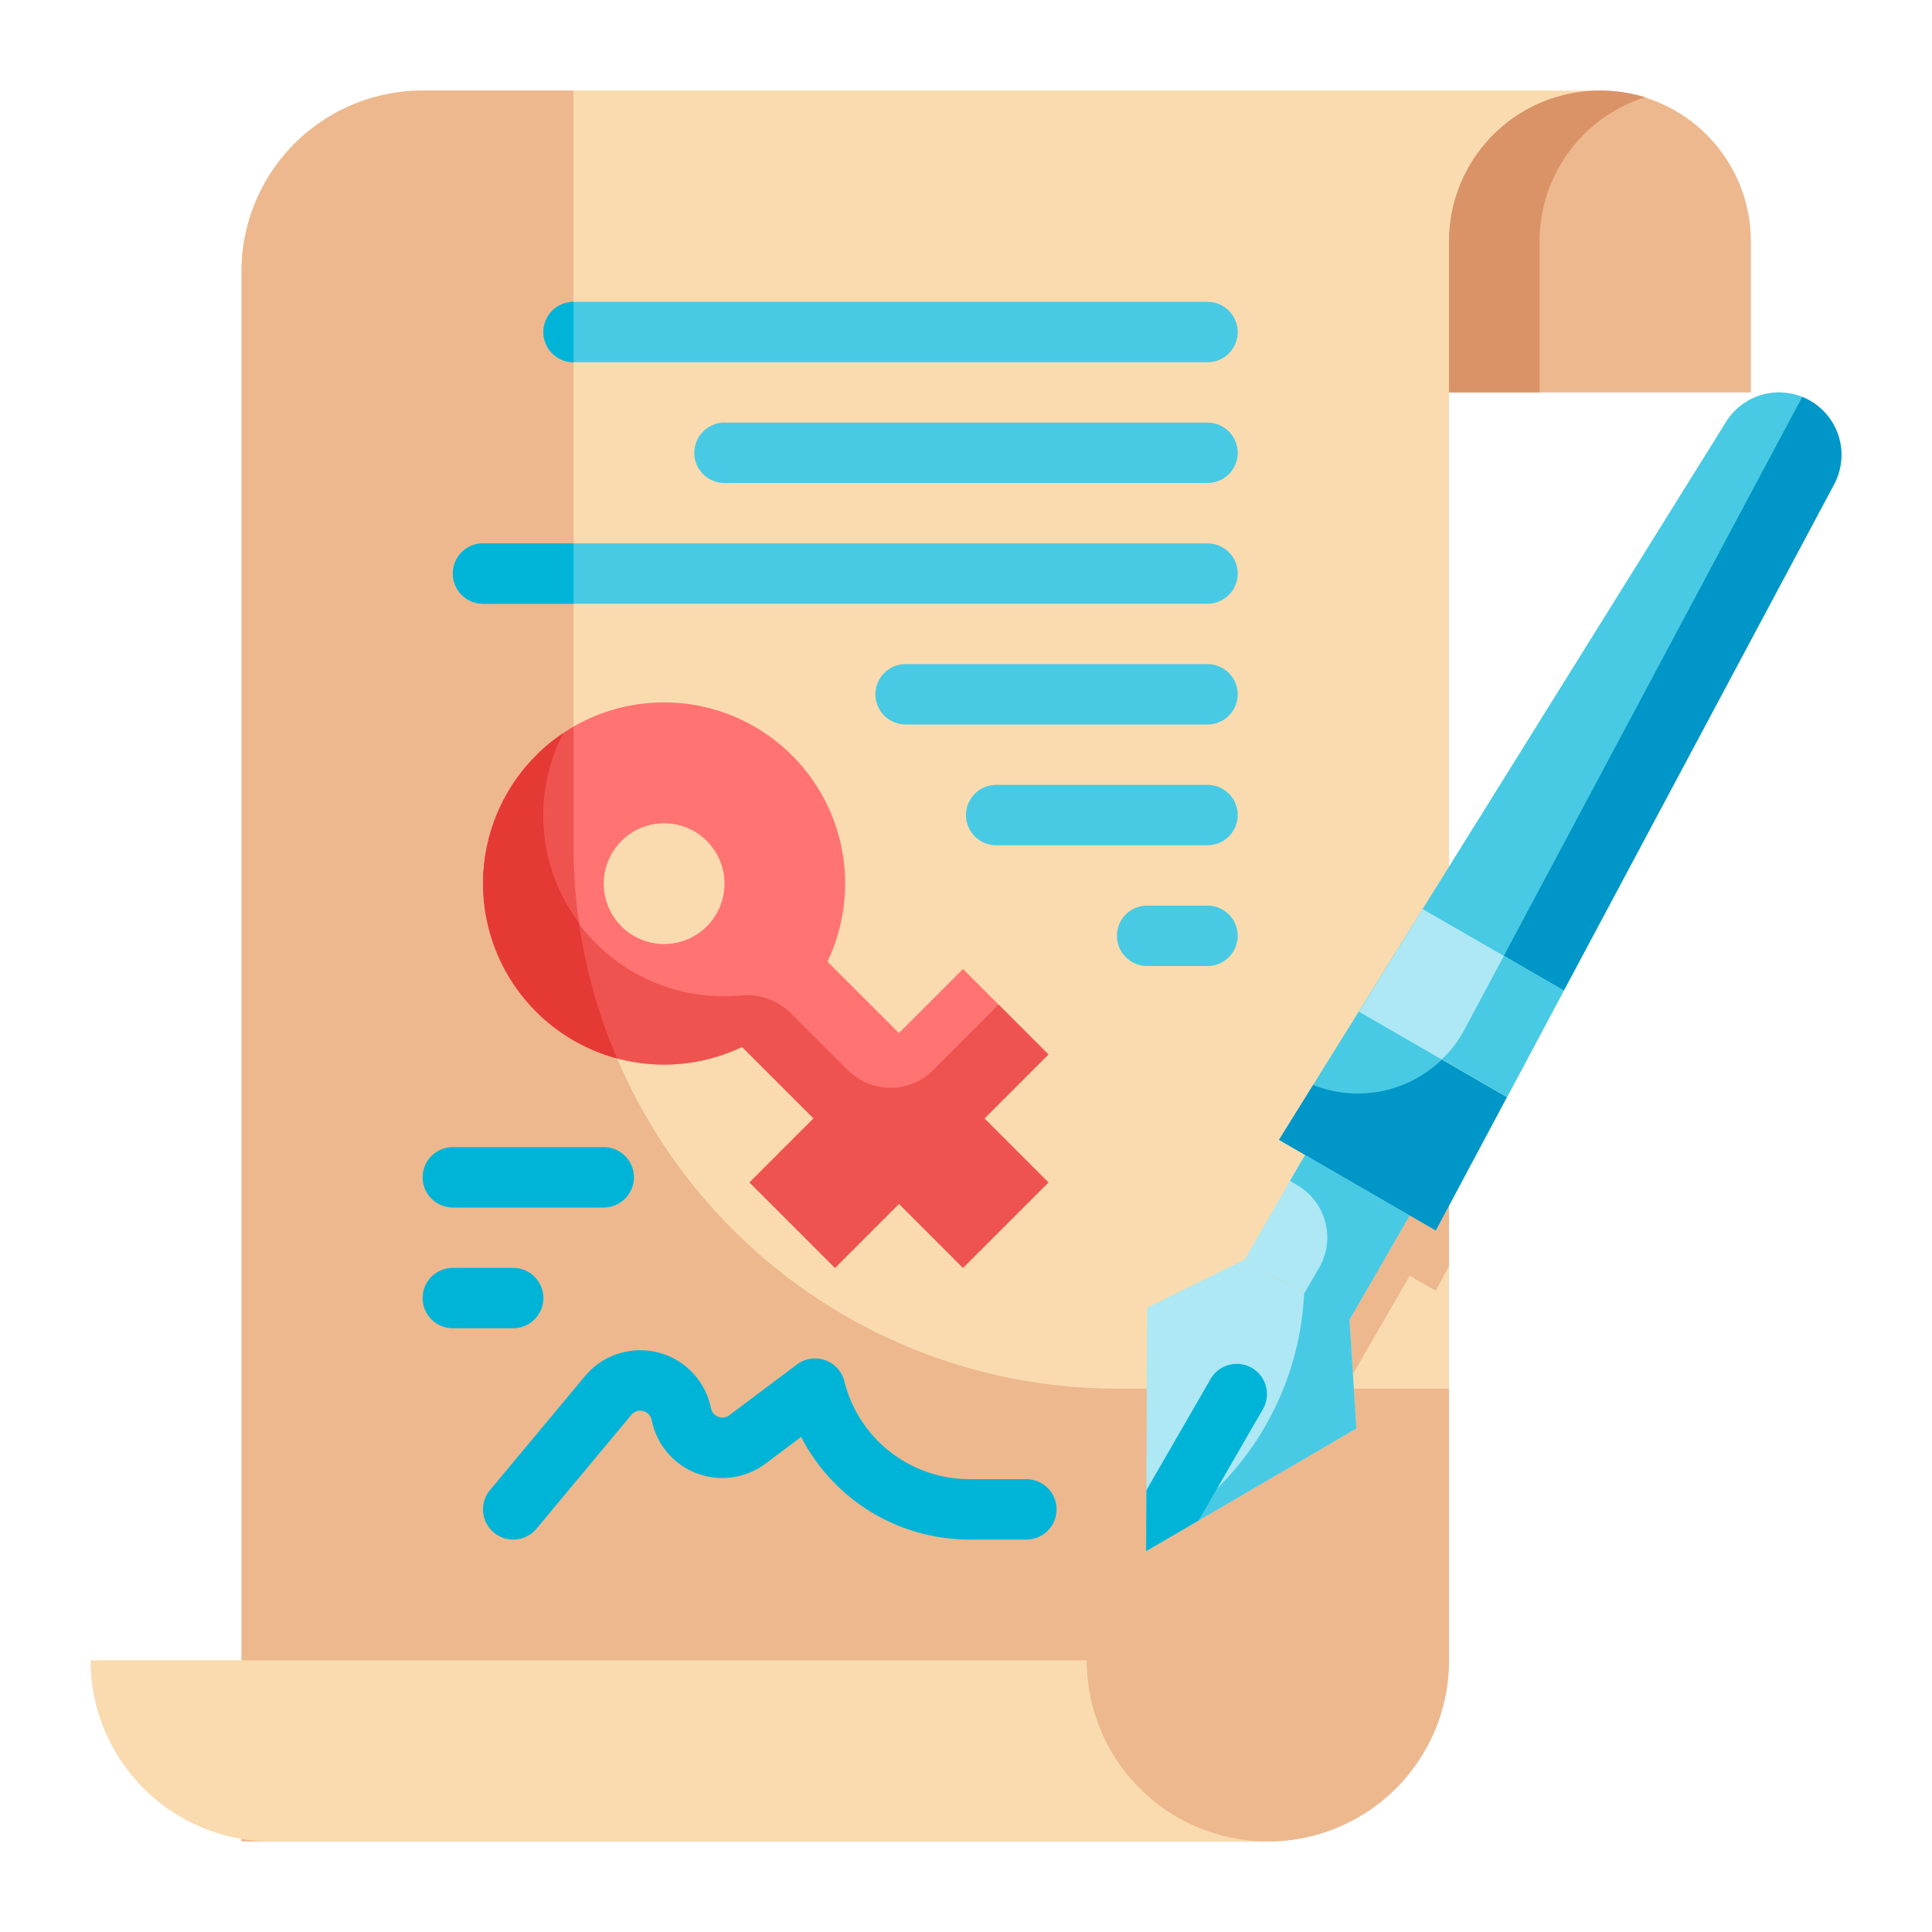 <?xml version="1.0" encoding="UTF-8" standalone="no"?><!-- icon666.com - MILLIONS OF FREE VECTOR ICONS --><svg width="1024" height="1024" viewBox="0 0 64 64" xmlns="http://www.w3.org/2000/svg"><g id="Flat"><g id="Color_copy" data-name="Color copy"><path d="m53 3a5 5 0 0 0 -5 5v47a6 6 0 0 1 -6 6h-34v-52a6 6 0 0 1 6-6z" fill="#f9dbaf"/><path d="m48 30.72v11.22l-.44.82-.86-.5-2 3.46.23 3.6-6.96 4.06.03-8.06 3.23-1.6 2-3.46-.86-.5z" fill="#edb88e"/><path d="m48 46v9a6 6 0 0 1 -6 6h-34v-52a6 6 0 0 1 6-6h5v25a18 18 0 0 0 18 18z" fill="#edb88e"/><path d="m42 61h-33a6 6 0 0 1 -6-6h33a6 6 0 0 0 6 6z" fill="#f9dbaf"/><path d="m58 13h-10v-5a5 5 0 0 1 5-5 5 5 0 0 1 5 5z" fill="#edb88e"/><path d="m54.5 3.22a5.013 5.013 0 0 0 -3.5 4.78v5h-3v-5a5 5 0 0 1 5-5 5.335 5.335 0 0 1 1.5.22z" fill="#da9367"/><path d="m34.728 34.929-2.828-2.829-2.121 2.121-2.369-2.367a6 6 0 1 0 -2.828 2.828l2.368 2.368-2.122 2.122 2.829 2.828 2.121-2.121 2.122 2.121 2.829-2.828-2.122-2.122zm-11.314-4.243a2 2 0 1 1 0-2.828 2 2 0 0 1 0 2.828z" fill="#ff7373"/><path d="m34.73 34.93-1.65-1.65-2.17 2.17a1.992 1.992 0 0 1 -2.82 0l-1.91-1.9a2.053 2.053 0 0 0 -1.67-.57c-.17.01-.34.02-.51.02a5.97 5.97 0 0 1 -5.34-8.71 5.709 5.709 0 0 0 -.9.74 5.995 5.995 0 0 0 6.82 9.65l2.37 2.37-2.12 2.12 2.83 2.83 2.12-2.12 2.12 2.12 2.83-2.83-2.12-2.12z" fill="#ef5350"/><path d="m19 28v-3.92a5.607 5.607 0 0 0 -1.24.95 6 6 0 0 0 2.68 10.03 17.889 17.889 0 0 1 -1.44-7.06z" fill="#ef5350"/><path d="m20.44 35.06a6 6 0 0 1 -2.68-10.03 5.709 5.709 0 0 1 .9-.74 5.923 5.923 0 0 0 .52 6.28 17.8 17.8 0 0 0 1.26 4.49z" fill="#e53935"/><path d="m17 51a1 1 0 0 1 -.767-1.641l3.144-3.772a2.386 2.386 0 0 1 4.173 1.06.378.378 0 0 0 .241.285.386.386 0 0 0 .37-.052l2.239-1.68a1 1 0 0 1 1.57.558 4.275 4.275 0 0 0 4.153 3.242h1.877a1 1 0 0 1 0 2h-1.877a6.272 6.272 0 0 1 -5.584-3.4l-1.179.883a2.386 2.386 0 0 1 -3.772-1.44.386.386 0 0 0 -.676-.172l-3.144 3.774a1 1 0 0 1 -.768.355z" fill="#00b4d8"/><g fill="#48cae4"><path d="m40 12h-21a1 1 0 0 1 0-2h21a1 1 0 0 1 0 2z"/><path d="m40 16h-16a1 1 0 0 1 0-2h16a1 1 0 0 1 0 2z"/><path d="m40 20h-24a1 1 0 0 1 0-2h24a1 1 0 0 1 0 2z"/><path d="m40 24h-10a1 1 0 0 1 0-2h10a1 1 0 0 1 0 2z"/><path d="m40 28h-7a1 1 0 0 1 0-2h7a1 1 0 0 1 0 2z"/></g><path d="m20 40h-5a1 1 0 0 1 0-2h5a1 1 0 0 1 0 2z" fill="#00b4d8"/><path d="m17 44h-2a1 1 0 0 1 0-2h2a1 1 0 0 1 0 2z" fill="#00b4d8"/><path d="m40 32h-2a1 1 0 0 1 0-2h2a1 1 0 0 1 0 2z" fill="#48cae4"/><path d="m19 10v2a1 1 0 0 1 0-2z" fill="#00b4d8"/><path d="m19 18v2h-3a1 1 0 0 1 0-2z" fill="#00b4d8"/><path d="m47.564 40.758-5.2-3 14.813-23.783a2.068 2.068 0 0 1 2.789-.7 2.068 2.068 0 0 1 .79 2.765z" fill="#48cae4"/><path d="m41.966 38.99h4v4h-4z" fill="#ade8f4" transform="matrix(.866 .5 -.5 .866 26.385 -16.491)"/><path d="m44.698 43.722-3.464-2-3.232 1.598-.036 8.062 6.964-4.062z" fill="#ade8f4"/><path d="m43.2 42.858a9.726 9.726 0 0 1 -3.328 6.865l-1.9 1.657 6.96-4.06-.23-3.6 2-3.46-3.47-2-.5.86.24.14a2.006 2.006 0 0 1 .728 2.733z" fill="#48cae4"/><path d="m61 15.07a2.108 2.108 0 0 1 -.24.97l-13.2 24.72-5.19-3 1.13-1.82a4 4 0 0 0 5.01-1.83l11.19-20.96a1.664 1.664 0 0 1 .27.13 2.068 2.068 0 0 1 1.03 1.79z" fill="#0096c7"/><path d="m49.917 36.343-4.902-2.83 2.112-3.399 4.677 2.7z" fill="#ade8f4"/><path d="m51.8 32.81-1.88 3.53-2.16-1.25a3.694 3.694 0 0 0 .75-.98l1.31-2.45z" fill="#48cae4"/><path d="m41.832 46.686a1 1 0 1 0 -1.732-1l-2.125 3.681-.009 2.015 1.741-1.015z" fill="#00b4d8"/></g></g></svg>
